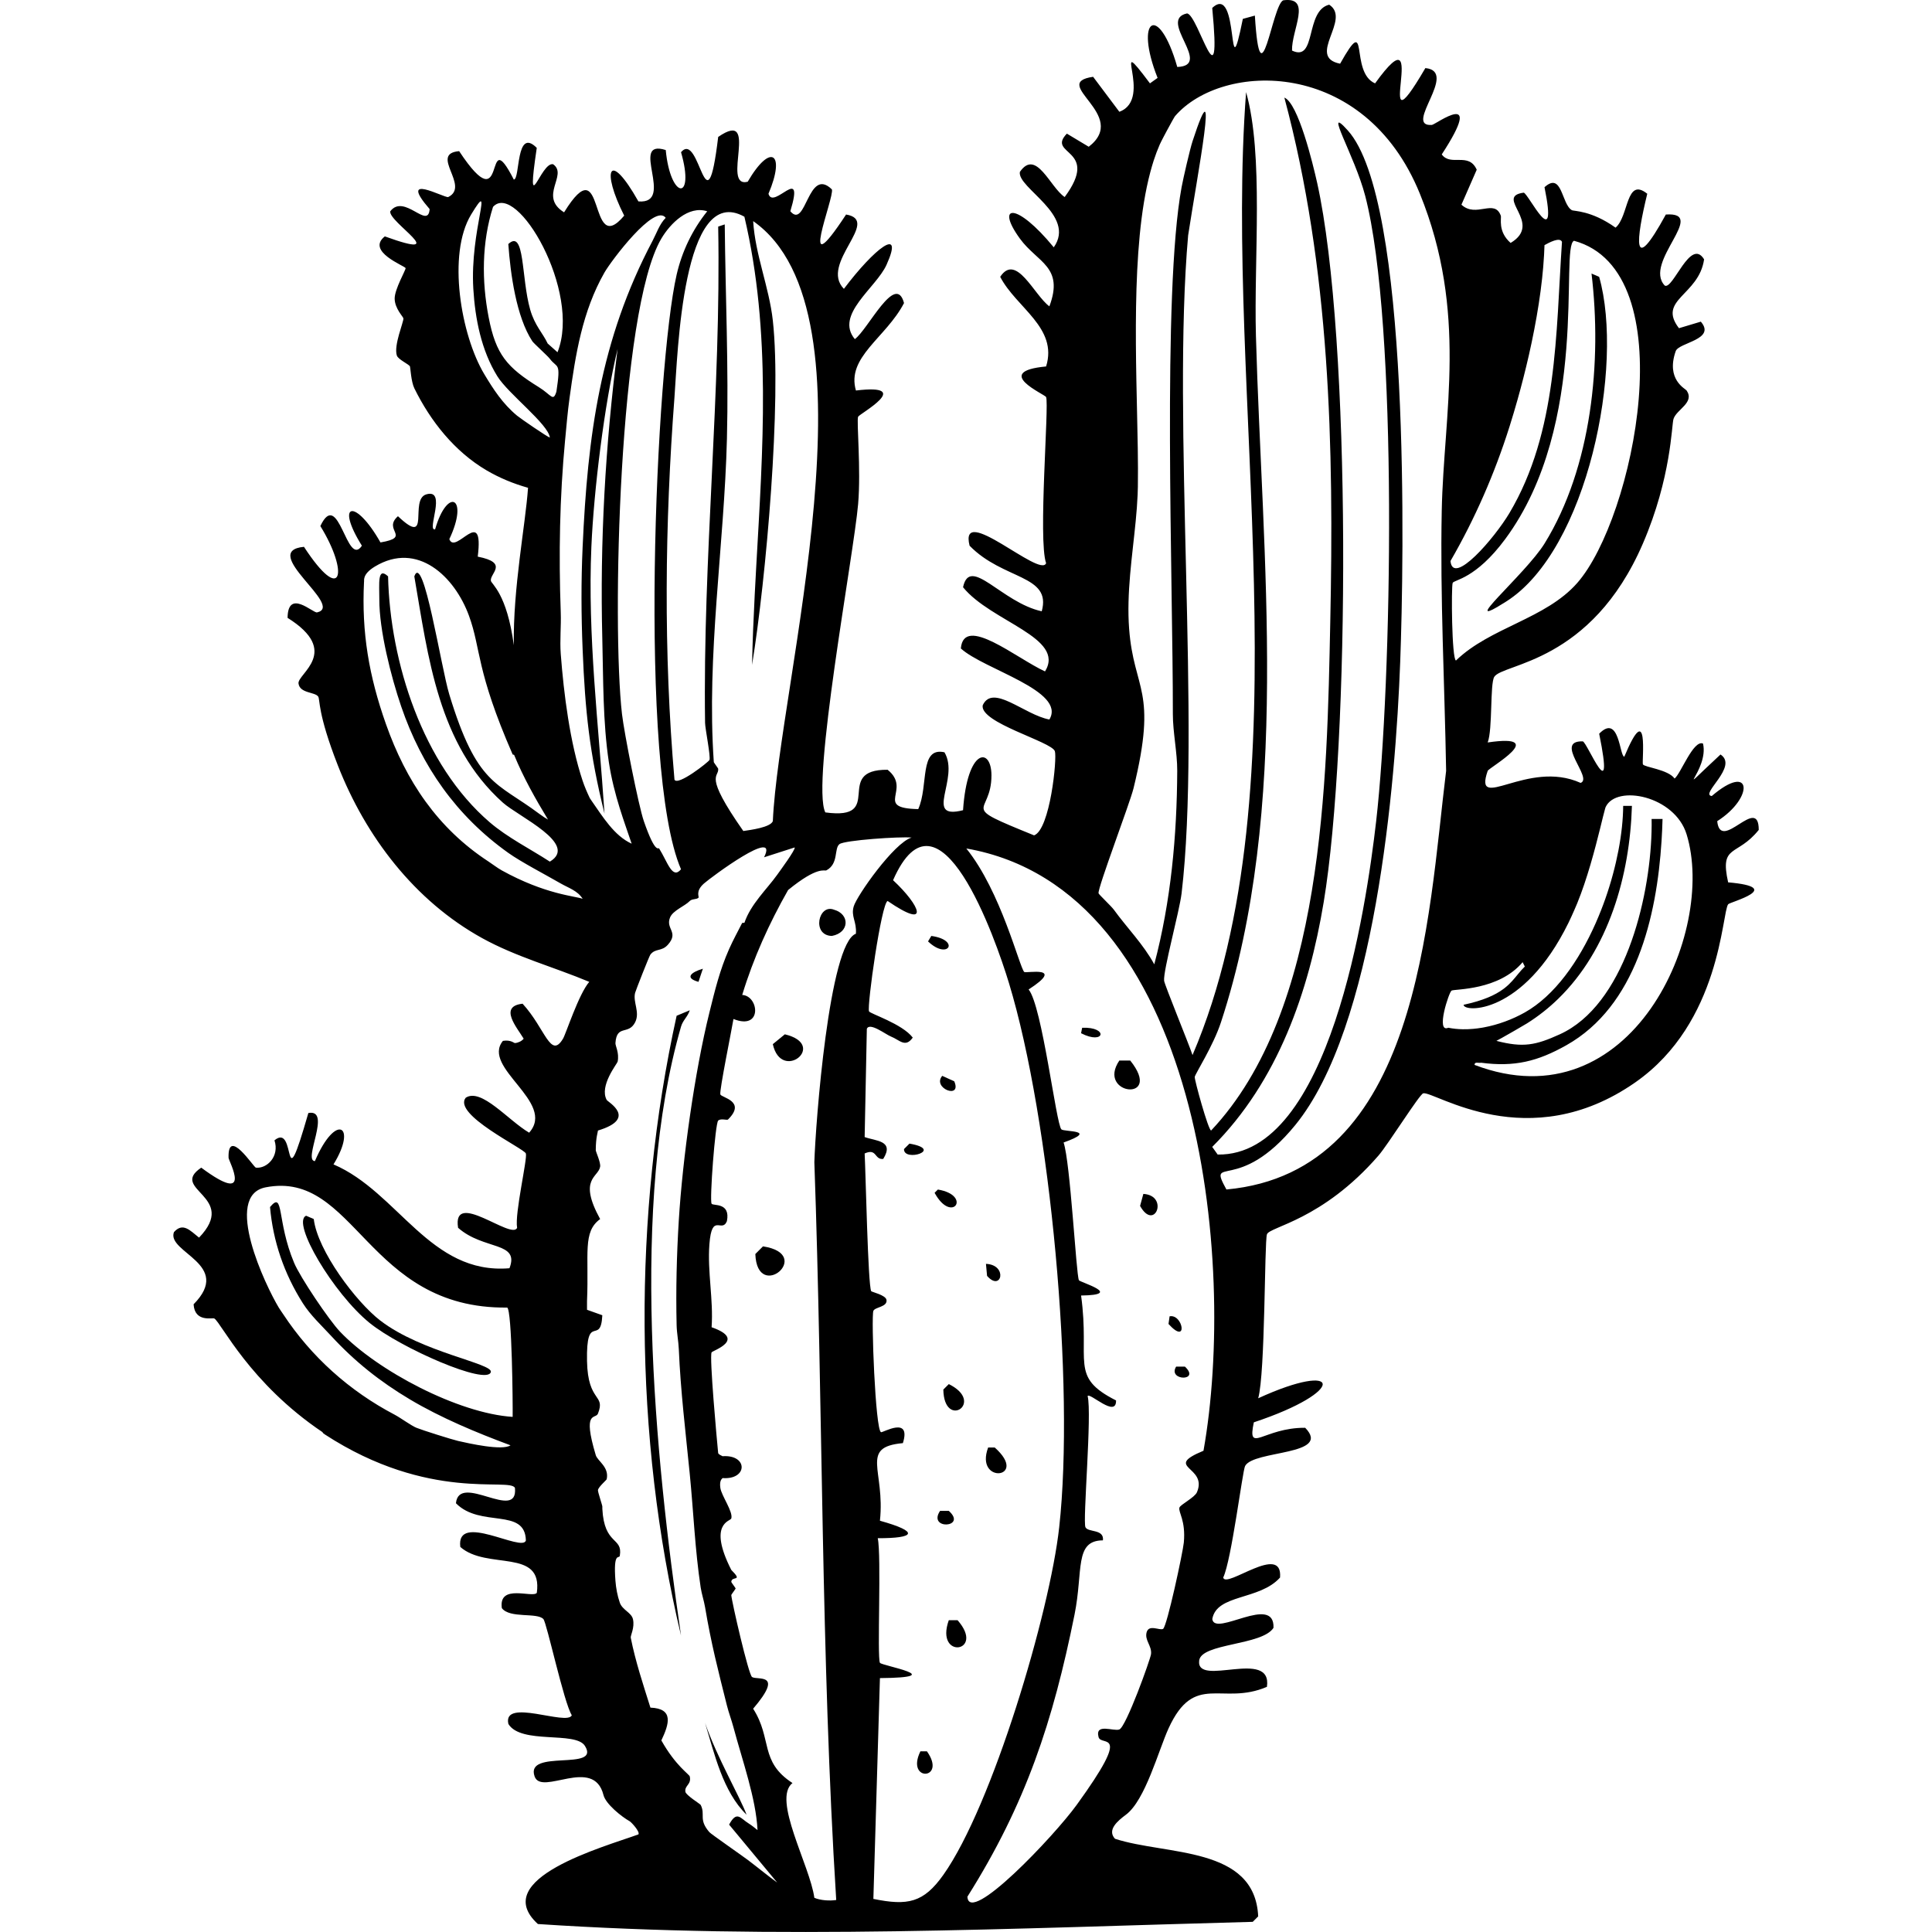 <?xml version="1.0" encoding="UTF-8"?><svg id="Layer_2" xmlns="http://www.w3.org/2000/svg" viewBox="0 0 1200 1200"><defs><style>.cls-1{fill:#000;}.cls-1,.cls-2{stroke-width:0px;}.cls-2{fill:none;}</style></defs><g id="Layer_1-2"><path class="cls-1" d="M702.02,658.73h-6.79c-14.45,21.47,27.74,26.21,6.79,0Z"/><path class="cls-1" d="M710.16,741.55q-1.02,3.73-2.04,7.47c9.06,16.21,18.14-6.48,2.04-7.47Z"/><path class="cls-1" d="M671.47,641.75c14.67,7.59,17.25-4.05.68-3.39q-.34,1.7-.68,3.39Z"/><path class="cls-1" d="M726.46,817.59q-.34,2.38-.68,4.75c12.38,13.65,9.04-6.39.68-4.75Z"/><path class="cls-1" d="M735.96,848.82h-5.43c-5.52,8.92,15.43,9.34,5.43,0Z"/><path class="cls-1" d="M935.56,373.59c50.58-32.08,73.37-146.47,57.71-201.63q-2.38-1.02-4.75-2.04c6.53,54.41.19,120.18-29.19,167.69-11.83,19.12-56.2,56.55-23.76,35.98Z"/><path class="cls-1" d="M1073.38,548.06c-5.39-24.08,5.46-15.67,19.01-32.59-.03-22.3-23.72,14.54-25.8-5.43,23.15-14.71,21.59-37-3.39-15.61-7.67-1.02,16.84-18.39,5.43-25.8-32.28,29.91-6.87,10.12-10.86-6.79-5.97-2.54-13.82,18.74-17.65,21.72-4.07-5.69-18.9-6.99-19.69-8.83-.75-1.75,3.97-41.84-11.54-4.75-2.97,0-3.06-27.12-15.61-14.26,9.85,48.53-7.37,5.43-10.18,4.75-18.33-.5,6.66,22.94-1.36,25.8-33-14.93-66.85,19.01-57.71-7.47.69-2.01,39.02-23.4,0-17.65,3.13-8.2,1.37-36.3,4.07-40.73,5.18-8.49,60.15-8.21,92.33-82.83,17.72-41.09,17.78-73.58,19.01-77.39,1.93-5.97,13.27-10.08,8.15-17.65-.79-1.17-12.97-6.74-6.79-24.44,1.91-5.45,25.27-7.11,15.61-18.33q-6.79,2.04-13.58,4.07c-13.65-17.8,12.37-20.31,15.61-42.77-8.48-13.91-19.28,19.14-24.44,16.29-13.6-14.43,27.17-45.96.68-44.13-21.55,39.49-18.32,14.99-11.54-12.9-13.34-10.71-11.34,13.99-19.69,21.05-15.16-10.81-25.87-10.12-27.16-10.86-6.47-3.71-5.99-24.16-16.97-14.26,8.58,42.46-9.92,4.11-12.9,3.39-18.7,2.48,12.52,18.87-8.15,31.23-8.19-7.21-5.5-15.32-6.11-16.97-3.98-10.75-15.3,1.69-24.44-6.79q4.75-10.86,9.5-21.72c-5.01-11.21-16.12-1.81-21.72-9.5,27.41-42.03-3.83-18.51-6.11-18.33-18.19,1.42,17.03-33.21-4.07-35.3-35.18,60.25,4.99-40.82-31.23,9.5-16.19-6.9-3.09-45.44-21.72-12.22-21.29-4.22,7.29-27.57-6.79-36.66-15.2,3.77-7.64,35.86-23.08,28.51-.42-12.67,12.71-33.64-5.43-31.23-6.94,2.66-14.18,65.89-17.65,9.5q-3.73,1.02-7.47,2.04c-10.03,49.54-1.73-23.16-19.01-6.79,5.99,63.34-8.54,4.47-15.61,3.39-18.63,3.92,16.45,32.48-6.11,33.27-11.5-40.3-26.95-30.25-12.22,6.79q-2.38,1.7-4.75,3.39c-26.14-34.83,3.01,9.58-19.01,17.65q-8.15-10.86-16.29-21.72c-27.65,4.01,22.93,23.64-2.72,43.45q-6.79-4.07-13.58-8.15c-13.03,13.47,21.08,9-1.36,39.38-9.12-6.05-17.68-30.32-27.83-15.61-1.79,9.92,35.25,26.8,21.05,46.84-23.43-28.55-36.36-26.51-21.05-5.43,10.92,15.02,27.59,17.35,18.33,42.09-9.52-6.97-20.58-33.44-30.55-18.33,9.94,19.2,36.01,31.54,28.51,55.67-33.88,3.18-.73,17.26,0,19.01,1.98,4.76-5.08,88.65,0,103.19-3.61,9.52-54.33-37.94-47.52-10.86,20.88,21.44,51.11,17.96,44.81,40.73-24.94-5.43-44.58-35.01-48.88-14.94,17.4,21.48,63.9,31.25,50.92,52.28-17.64-8.03-50.43-35.55-52.28-14.26,14.17,13.03,65.68,26.27,54.99,44.13-15.42-2.82-35.15-22.47-41.41-8.83-1.99,10.85,42.81,22.56,44.81,28.51,1.47,4.4-2.96,48.65-12.9,52.28-48.36-19.63-26.4-11.74-26.48-37.34-.06-17.66-15.04-17.04-17.65,21.72-24.97,6.3-1.81-19.61-11.54-35.98-15.86-3.51-9.73,20.8-16.29,35.3-28.08-.61-3.65-12.03-19.01-24.44-34.42-.31-.7,31.7-38.7,26.48-8.98-18.01,17.67-160.03,20.37-191.45,1.87-21.71-1.06-51.81,0-54.31.76-1.78,35.47-20.69-1.36-16.29-6.06-20.78,18.66-32.74,29.87-54.31-5.18-19.43-22.38,16.48-30.55,22.4-12.63-15.16,13.21-31.81,19.69-46.17,11.17-24.76-7.62-10.12-26.48,14.94-15.45-15.71,23.48-42.44,1.36-46.17-31.17,47.39-7-10.96-8.83-15.61-14.94-14.57-15.96,25.25-25.8,13.58,9.16-30.27-10.59-.29-13.58-10.86,10.8-25.42,1.33-31.93-12.9-7.47-16.94,4.35,8.06-46.02-18.33-27.83-7.47,61.85-11.24-4.55-23.08,9.5,8.85,30.72-6.56,29.53-9.5-1.36-23.27-7.36,6.37,33.78-16.97,31.91-18.36-32.6-23.18-19.5-8.83,8.83-22.98,27.45-11.08-44.56-37.34-2.04-16.1-10.03,2.64-23.16-6.79-29.87-7.73-1.86-17.08,36.46-10.18-10.18-13.2-13.26-10.19,19.61-14.26,19.69-19.31-37.71-3.02,29.08-33.95-17.65-18.83,1.63,7.08,21.69-6.79,28.51-2.56.65-31.73-15.76-11.54,7.47-.88,13.19-15.77-9.91-24.44,1.36-1.48,6.57,39.45,31.06-3.39,15.61-11.87,9.34,12.48,18.32,12.9,19.69.3.97-6.88,13.08-6.79,19.01.09,6.18,5.33,11.22,5.43,12.22.23,2.2-6.14,16.73-4.07,23.08.8,2.48,7.58,5.44,8.15,6.79.27.64.68,9.44,2.72,13.58,10.05,20.45,25.04,39.29,44.81,50.92,8.04,4.73,16.81,8.34,25.8,10.86-1.63,23.25-9.39,62.27-8.83,97.76-4.32-32.25-13.95-37.92-14.26-40.06-.66-4.53,11.39-11.11-8.15-14.94,4.04-32.74-13.81-.62-17.65-10.86,12.42-26.23-1.16-32.67-8.83-6.11-5.54,1.35,7.59-25.46-5.43-21.72-10.95,3.14,3.34,33.48-17.65,13.58-9.86,8.66,8.82,12.94-10.86,16.29-15.56-27.54-28.37-24.96-11.54,2.04-9.45,14.09-14.31-36.44-25.8-12.22,17.81,28.82,13.75,49.56-10.18,12.9-28.46,2.71,25.57,36.82,8.15,40.73-2.52.57-18.12-14.97-18.33,3.39,33.55,20.99,6.06,34.78,6.79,40.73.77,6.25,10.24,5.23,12.22,8.15,1.26,1.85-.54,10.13,12.22,42.77,17.27,44.17,47.61,84.06,89.62,107.27,21.08,11.65,44.46,17.92,66.53,27.16-6.63,7.77-14.44,32.21-16.29,35.3-7.8,12.99-10.98-6.31-25.12-21.72-14.96,1.62-3.57,14.7.68,21.72-1.24,1.63-3.73,2.64-5.43,2.72-.62.03-2.54-2.16-7.47-1.36-13.62,16.73,33.3,38.03,16.29,57.03-13.13-7.76-29.67-27.97-39.38-21.72-8.28,10.45,36.17,31.49,37.34,34.62,1.13,3.01-7.03,37.38-5.43,46.17-3.22,7.93-40.48-24.2-36.66,0,15.88,14.04,38.41,8.4,31.91,25.12-49.41,4.17-69.07-47.3-109.3-64.5,15.03-24.27,1.37-32.41-11.54-2.04-7.69-.25,10.69-32.59-4.07-29.87-16.84,58.53-6.93,5.21-21.05,16.97,3.26,10.01-4.71,17.72-11.54,16.97-1.36-.15-17.57-25.6-16.97-6.11.06,2.01,15.95,30.54-16.97,6.11-20.35,13.7,23.41,17.71-1.36,43.45-5.61-4.44-10.04-9.68-15.61-3.39-4.61,12.69,36.85,19.86,12.22,44.81.7,11.45,11.83,8.13,12.9,8.83,4.43,2.88,21.86,40.1,67.21,70.61.08.05-.26.3,1.36,1.36,0,0,0,0,0,0,65.03,42.34,115.01,26.52,118.13,33.26,2.08,21.44-34.66-9.8-36.66,9.5,15.2,15.48,42.92,2.48,43.45,23.08-1.84,7.82-43.55-18.03-40.73,4.07,16.59,14.61,51.44.43,47.52,28.51-2.46,3.46-23.91-5.99-21.72,9.5,5.04,6.61,21.82,2.51,25.8,6.79,2.12,2.28,12.7,51.87,17.65,59.74-2.76,6.85-43.21-11.05-39.38,5.43,7.95,12.85,41.66,4.27,47.52,13.58,10.13,16.09-37.4,1.58-31.23,19.01,4.37,12.33,36.66-12.82,42.77,11.54,1.4,5.59,11.26,13.49,16.29,16.29.98.54,6.46,6.41,5.43,8.15-21.64,7.85-93.29,27.54-62.46,55.67,147.99,9.84,295.95,2.61,444-1.36l3.39-3.39c-2.03-43.84-57.12-37.81-88.94-48.2-5.06-5.52,1.63-11.1,6.79-14.94,12-8.92,20.26-40.03,26.48-53.63,16.14-35.3,33.13-13.81,61.1-25.8,3.52-24.3-44.06.64-42.09-16.29,1.27-10.94,39.19-9.3,46.17-20.37.79-21.27-36.52,5.9-38.02-5.43,2.7-15.65,29.34-11.53,42.09-25.8,1.78-21.87-33.8,7.26-35.3,0,5.15-10.77,11.95-66.12,13.58-69.25,5.19-9.99,54.22-6.4,37.34-23.76-25.86-.19-36.15,16.69-31.91-3.39,58.5-19.43,54.66-38.75,2.72-14.94,4.44-15.74,3.82-97,5.43-101.84,1.59-4.77,34.27-8.62,69.25-48.88,6.06-6.98,25.51-38.16,27.83-38.7,6.75-1.55,65.22,39.6,131.71-6.79,53.33-37.21,53.68-105.66,57.71-110.66,1.11-1.38,35.86-10.44,0-13.58ZM318.44,880.05c-33.64-2.11-84.12-28.63-107.27-52.95-6.83-7.18-24.71-33.69-28.51-42.77-10.98-26.23-6.14-45.1-14.94-34.62,1.84,21.2,8.74,41.4,20.37,59.74,4.8,7.57,11.64,13.85,17.65,20.37,14.6,15.84,30.29,28.32,48.88,39.38,19.36,11.52,41.34,20.65,62.46,28.51-5.01,3.5-25.86-1.17-32.59-2.72-3.84-.88-22.29-6.71-25.8-8.15-3.36-1.37-9.88-6.2-13.58-8.15-28.09-14.74-51.8-35.98-69.25-62.46-.91-1.38-1.84-2.62-2.72-4.07-8.15-13.51-34.9-69.47-8.15-74.68,55.82-10.88,62.78,75.67,150.04,74.68,3,1.61,3.52,60.07,3.39,67.89ZM977.65,149.55c69.3,18.83,37.18,172.42,2.04,212.5-19.68,22.44-54,27.53-75.36,48.2-2.64-.74-2.99-45.99-2.04-48.2.85-1.98,14.22-2.35,32.59-27.16,53.18-71.81,33.8-181.75,42.77-185.34ZM937.59,264.96c.07-.23.14-.46.21-.69,1.61-5.11,3.19-10.43,4.73-15.89,2.54-9.01,4.95-18.4,7.12-27.95,1.18-5.21,2.29-10.46,3.3-15.72,2.07-10.7,3.76-21.4,4.88-31.77.26-2.36.48-4.71.68-7.03.22-2.54.39-5.05.53-7.53.12-2.06.21-4.1.27-6.12,2.73-1.52,9.57-5.25,10.86-2.04-3.83,56.74-2.62,117.83-32.59,168.37-9.24,15.58-35.18,45.75-36.66,29.87,15.24-26.33,27.51-54.52,36.66-83.5ZM462.36,134.61c16.86,71.58,11.43,144.53,7.35,217.3-.33,5.82-.65,11.64-.94,17.46-.74,14.55-1.36,29.08-1.65,43.59,8.75-53.72,18.41-163.87,12.9-213.85-2.28-20.69-10.95-40.89-12.22-61.78,80.74,56.5,15.97,287.75,12.22,372.72-1.54,3.87-13.73,5.42-18.33,6.11-25.14-35.89-15.02-33.02-15.61-38.7-.03-.27-2.7-3.83-2.72-4.07-4.65-66.58,6.49-134.36,8.15-200.95,1.1-44.34-.93-88.73-1.36-133.06l-4.07,1.36c1.88,102.59-9.62,205.61-8.15,308.22.05,3.69,3.59,21.02,2.72,23.08-.52,1.22-19.74,16.37-21.72,12.22-6.88-78.86-6-158.71,0-237.62,2.01-26.51,4.95-133.67,43.45-112.02ZM439.28,131.22c-9.31,11.59-15.7,25.01-19.01,39.38-12.91,56.1-24.21,307.18,2.72,369.32-5.44,6.58-8.28-4.44-13.58-12.9-.54-.86-2.26,3.88-9.5-16.97-3.31-9.53-12.27-55.11-13.58-66.53-6.34-55.39-1.98-250.59,24.44-295.32,5.47-9.26,16.7-20.74,28.51-16.97ZM351.02,273.11c.81-8.6,1.54-17.24,2.72-25.8,3.72-27.1,7.94-53.95,21.72-78.07,4.06-7.1,31.11-43.23,38.02-33.95-3.9,3.97-5.62,9.47-8.15,14.26-32.6,61.71-40.34,120.98-43.45,190.09-.97,21.67-.89,42.15,0,63.82,1.58,38.58,4.27,64.32,13.58,101.84-3.67-55.36-10.55-110.04-8.15-165.65,1.51-34.9,8.08-88.9,16.29-122.88-7.63,59.8-11.03,119.67-9.5,179.91.64,25.29.3,51.67,4.07,76.72,3.11,20.66,10.11,38.38,14.16,50.63-10.88-4.92-18.07-16.95-24.75-26.45-.43-.62-.83-1.26-1.26-1.88-1.69-3.55-3.24-7.13-4.45-10.77-7.86-23.58-11.69-53.94-13.58-78.75-.64-8.49.31-17.26,0-25.8-1.3-36.1-.69-71.23,2.72-107.27ZM306.22,128.5c14.68-16.28,55.07,52.55,40.06,90.29q-3.06-2.72-6.11-5.43c-3.03-6.51-8-11.08-10.86-21.05-5.67-19.77-3.18-50.37-13.58-40.73,1.28,18.13,4.89,45.21,14.94,60.42.83,1.25,9.61,9.17,10.86,10.86,4.6,6.2,6.95,1.37,4.07,20.37-2.04,6.62-3.08,2.1-10.86-2.72-19.94-12.35-26.76-20.3-31.23-43.45-4.36-22.57-4.31-46.48,2.72-68.57ZM321.15,258.17c-8.95-7.43-14.75-16.42-20.37-25.8-14.5-24.21-23.12-74.49-8.15-99.12,14.75-24.26-.88,9.59,1.36,46.17,1.13,18.56,4.93,38.18,14.94,54.31,6.78,10.93,31.6,29.65,32.59,38.02-1.22-.1-18.22-11.8-20.37-13.58ZM311.65,540.6c-2.8-1.55-5.45-3.67-8.15-5.43-31.73-20.71-51.33-50.12-63.82-85.54-10.48-29.72-15.15-56.62-13.58-88.26.34-.47-1.54-4.48,6.79-9.5,26.44-15.94,49.52,6.28,58.39,30.55,7.63,20.89,4.19,33.6,27.16,86.22.3.05.58.15.88.22,5.77,14.05,13.2,27.21,21.05,40.19-1.4-.77-3.23-1.94-5.64-3.74-26.18-19.61-38.43-17.29-55.67-74-5.16-16.98-16.11-88.97-21.72-73.32,8.63,50.07,14.73,104.45,54.99,140.53,9.72,8.71,47.39,25.79,29.19,36.66-12.19-7.91-26.29-14.96-37.34-24.44-41.65-35.74-61.91-99.48-63.14-152.75-6.77-6.25-5.39,4.66-5.43,14.26-.08,19.15,7.26,48.03,13.58,66.53,12.75,37.33,34.38,68.07,66.53,90.97,7.91,5.64,23.26,13.62,32.59,19.01,4.76,2.75,10.46,4.44,13.58,9.5-4.57-1.71-23.15-2.66-50.24-17.65ZM465.08,1155.68c-3.97-3-23.45-16.51-24.44-17.65-6.99-8.05-2.3-10.77-5.43-16.97-.28-.56-9.17-6.02-9.5-8.15-.63-3.97,3.86-4.42,2.72-9.5-.32-1.41-8.68-6.44-17.65-22.4,4.9-10.34,7.8-19.8-6.79-20.37-4.51-14.35-9.3-28.65-12.22-43.45-.26-1.3,2.59-6.26,1.36-11.54-.95-4.08-6.56-5.62-8.15-10.18-1.49-4.27-2.37-9.05-2.72-13.58-1.4-18.69,2.34-13.34,2.72-15.61,1.97-11.82-9.69-6.16-10.86-29.19,0-.45,0-.91,0-1.36.01-.86-2.84-9-2.72-10.18.2-1.95,5.31-6.23,5.43-6.79,1.65-7.59-5.69-11.28-6.79-14.94-8.46-28.2-.1-22.1,1.36-25.8,4.87-12.39-6.29-6.58-6.79-32.59-.6-31.01,8.54-9.04,9.5-28.51l-9.5-3.39c.07-1.8-.08-3.63,0-5.43,1.26-29.66-2.86-42.91,8.15-50.92-13.87-25.23-1-25.81,0-32.59.39-2.65-2.72-9.21-2.72-10.18.03-8.21,1.34-11.22,1.36-12.22,24.83-7.5,6.14-17.7,5.43-19.01-4.75-8.7,6.53-22.51,6.79-23.76,1.14-5.46-1.47-9.85-1.36-11.54.78-11.8,8.08-4.77,12.22-12.9,3.19-6.28-1.48-12.5,0-18.33.31-1.24,8.72-22.75,9.5-23.76,3.15-4.05,6.95-1.71,10.86-6.11,7.04-7.9-1.63-9.79,1.36-16.97,1.81-4.35,9.17-7.01,12.22-10.18,1.43-1.48,4.21-.83,5.43-2.04.59-.58-2.14-3.94,3.39-8.83,4.33-3.82,46.97-35.56,37.34-16.29q9.5-3.06,19.01-6.11c.71,1.2-9.26,14.72-10.86,16.97-6.27,8.81-16.49,18.26-20.37,29.87-.33-.19-.98.18-1.36,0-2.78,5.47-5.65,10.66-8.15,16.29-5.83,13.16-8.79,25.56-12.22,39.38-9.17,36.9-16.67,90.94-19.01,128.99-1.33,21.71-1.87,43.43-1.36,65.17.12,5.25,1.14,9.88,1.36,14.94,1.12,26.2,4.21,51.38,6.79,77.39,2.31,23.28,3.28,47.54,6.79,70.61.61,4.01,2.05,8.26,2.72,12.22,3.9,23.14,8,38.83,13.58,61.1,1.13,4.51,2.87,9.08,4.07,13.58,5.47,20.49,14,44.17,14.94,63.82-1.46-1.2-3.92-3.15-5.43-4.07-5.21-3.18-7.37-8.35-12.22.68q14.93,17.99,29.87,35.98c-5.97-4.3-11.75-9.12-17.65-13.58ZM531.61,579.97c-16.57,5.75-25.07,117.69-25.8,141.89,5.42,152.69,4,305.87,13.58,458.26-3.93.63-9.77.29-13.58-1.36-2.74-20.08-26.38-61.32-13.58-71.28-20.63-13.41-12.41-27.38-24.44-46.17,19.53-22.89,2.65-17.49-.68-19.69-2.2-1.45-12.62-46.85-12.9-50.92-.02-.24,2.72-3.83,2.72-4.07,0-.24-2.73-3.83-2.72-4.07.2-4.02,7.61.2,0-7.47-14.68-28.92-.55-30.2,0-31.91,1.31-4.11-6.08-14.08-6.79-19.01-.75-5.18,1.39-5.8,1.36-6.11,15.74,1.18,15.92-14.69,0-13.58-.02-.17-2.61-.97-2.72-2.04-.79-7.98-5.52-59.69-4.07-62.46.6-1.15,22.02-7.9,0-15.61,1.21-17.2-2.68-34.42-1.36-51.6,1.54-20,7.7-6.6,10.86-14.26,2.37-11.94-8.6-9.36-9.5-10.86-1.34-2.22,2.25-49.76,4.07-51.6,1.57-1.58,5.54-.11,6.11-.68,11.63-11.48-4.13-13.56-4.75-15.61-.69-2.28,7.09-40.26,8.15-46.84,18.21,7.27,15.8-14.45,5.43-14.94,6.91-22.79,16.77-44.53,28.51-65.17,18.54-15.12,22.52-11.57,23.76-12.22,7.81-4.11,4.66-13.61,8.15-16.29,3.18-2.44,37.41-4.79,44.81-4.07-10.85,3.11-34.07,36.16-35.98,42.77-1.83,6.32,1.96,9.35,1.36,16.97ZM542.47,1179.44q2.04-68.57,4.07-137.14c44.14-.38.99-7.67,0-9.5-1.84-3.41,1.01-66.82-1.36-77.39,23.27.05,26.28-3.91,1.36-10.86,3.38-31.45-12.84-45.73,14.26-48.2,5.32-17.1-12.48-6.37-13.58-6.79-3.55-1.34-6.18-71.84-4.75-75.36.99-2.43,8.81-2.34,8.15-6.79-.45-3.04-9.25-4.95-9.5-5.43-2.03-3.77-3.42-73.63-4.07-85.54,7.73-3.48,5.95,4.02,11.54,3.39,7.11-11.49-4.63-11.07-11.54-13.58q.68-33.61,1.36-67.21c1.68-4.36,11.8,3.53,14.94,4.75-3.27-3.46-5.87-5.67-7.95-6.98,2.08,1.31,4.68,3.52,7.95,6.98,5.4,2.11,8.95,7.26,13.58.68-6.51-8.57-26.53-14.83-27.16-16.29-1.38-3.21,7.65-67.07,11.54-68.57,26.9,18.44,20.29,2.78,3.39-12.9,28.43-64.69,63.66,36.49,71.96,63.82,25.94,85.36,40.94,250.17,31.23,338.09-5.86,53.03-41.58,173.07-71.96,215.89-12.31,17.35-22.09,19.29-43.45,14.94ZM747.5,901.09c-25.64,10.65,2.94,9.51-4.07,25.8-1.4,3.24-10.31,7.68-10.86,9.5-.85,2.81,4.02,7.93,2.72,21.72-.56,5.93-10.47,52.3-12.9,53.63-2.12,1.16-8.73-3.01-10.18,2.04-1.44,4.99,3.3,8.38,2.72,13.58-.36,3.18-15.48,45.25-19.69,46.84-3.57,1.35-15.26-4.17-12.9,4.75,1.65,6.23,21.56-6.44-13.58,42.09-14.05,19.41-66.98,75.26-67.89,57.03,36.35-57.66,53.15-108.89,66.53-175.16,5.53-27.4-.27-46.07,17.65-46.17.82-7.22-9.21-4.77-10.86-8.15-1.79-3.66,4.14-70.58,1.36-81.47,1.29-2.41,17.9,13.93,17.65,2.72-29.23-14.78-16.01-23.72-21.72-65.17,26.99-.34-.8-8.24-1.36-9.5-1.74-3.94-5.3-73.09-9.5-85.54,22.15-7.91.43-6.5-1.36-8.15-3.29-3.03-11.93-76.68-20.37-86.9,23.37-15.14-1.75-9.88-2.72-10.86-3-3.02-14.38-49.98-35.98-76.72,145.92,25.48,168.15,257.25,147.32,374.07ZM761.76,738.84c-12.24-22.31,7.33,3.38,42.77-40.06,49.39-60.53,62.3-210.56,65.17-287.85,2.33-62.77,6.46-286.73-32.59-329.95-15.71-17.39,4.38,15.72,10.86,40.73,20.58,79.41,16.6,302.82,6.79,388.33-6.19,53.96-28.93,208.18-98.44,207.07l-3.39-4.75c40.79-40.7,59.99-96.35,69.25-152.07,16.23-97.72,17.34-350.53-4.07-446.72-2.59-11.61-11.74-49.48-20.37-52.95,28.43,106.08,30.82,216.7,28.51,325.87-2.07,98.22-3.71,241.17-74,315.69-1.75-.13-10.4-31.52-10.18-33.27.23-1.87,11.46-19.22,16.29-33.95,43.61-132.79,25.5-288.5,21.72-426.35-1.32-48.1,4.94-112.19-6.11-151.4-14.06,184.96,38.15,431.19-33.27,598.11-2.27-6.89-17.41-43.71-17.65-46.17-.63-6.29,9.52-43.04,10.86-54.31,12.16-102.53-6.08-294.16,4.07-408.7,5.7-37.19,19.94-111.09,2.72-58.39-1.62,4.97-5.72,22.73-6.79,28.51-12.11,65.66-5.33,244.71-5.43,327.23-.01,11.27,2.77,24.04,2.72,35.3-.2,40.4-3.89,80.99-14.26,120.17-6.78-12.47-16.88-22.58-25.12-33.95-1.53-2.11-9.39-9.5-9.5-10.18-.56-3.39,19.43-55.83,21.72-65.17,15.21-61.93.21-60.35-2.72-99.12-.42-5.53-.51-11.09-.37-16.65.54-22.56,4.75-45.2,5.65-66.64.07-1.66.12-3.32.15-4.97.06-3.59.08-7.36.06-11.29h0c-.01-4.01-.06-8.18-.12-12.49-.8-52.22-4.63-124.9,7.76-171.49.66-2.46,1.34-4.88,2.09-7.19,1.15-3.54,2.41-6.9,3.79-10.04.19-.44.53-1.13.94-1.95.29-.58.61-1.21.98-1.91.25-.49.52-1,.8-1.53.58-1.1,1.2-2.27,1.83-3.44,2.26-4.22,4.57-8.36,4.96-8.82,29.19-33.82,117.59-36.65,152.07,48.2,29.96,73.71,14.77,136.5,13.58,196.88-1.07,53.95,1.8,107.68,2.72,161.58-11.33,91.85-16.6,249.09-136.46,260.02ZM915.87,661.44c0-.38.07-.63.18-.83.09-.16.21-.28.36-.36.49-.27,1.25-.17,2.08-.12.49.03.99.05,1.45-.05,20.87,2.76,35.21-.88,52.95-10.86,43.16-24.28,56.15-79.64,59.14-127.03.29-4.59.49-9.1.61-13.51h-6.79c.05,2.57.03,5.26-.05,8.04-1.17,42.82-17.2,107.63-56.98,125.71-15.05,6.84-22.75,8.38-39.38,4.07.54-.21,5.17-2.83,9.76-5.46.63-.36,1.25-.72,1.86-1.07,3.43-1.98,6.51-3.78,7.39-4.33,7.1-4.46,13.54-9.58,19.35-15.23,31.38-30.51,44.54-76.58,45.82-119.87h-5.43c-.11,16.77-4,37.51-11.07,57.67-.82,2.35-1.7,4.68-2.61,7.01-1.07,2.72-2.19,5.43-3.37,8.1-10.54,23.86-25.58,45.13-44.05,55.53-7.52,4.24-16.45,7.62-25.54,9.3-.36.07-.73.13-1.09.19-1.8.3-3.6.54-5.4.7-2.18.19-4.35.29-6.51.25-3.06-.05-6.07-.36-8.98-.94-8.04,3.54.44-22.3,2.04-23.08,2.18-1.08,29.28,0,44.13-17.65q.68,1.36,1.36,2.72c-1.49,1.42-2.77,2.91-4.03,4.45-.06.07-.12.14-.18.21-2.32,2.82-4.63,5.77-8.21,8.6-.33.26-.67.52-1.03.78-4.95,3.64-12.22,7.05-24.57,9.71-.16,4.8,36.88,6.62,65.09-50.84,1.25-2.56,2.48-5.27,3.7-8.07.61-1.39,1.22-2.77,1.81-4.23,3.04-7.44,5.76-15.72,8.11-23.69.06-.19.11-.38.17-.58,4.65-15.89,7.8-30.43,9.04-34.52.07-.23.14-.44.19-.6.05-.15.1-.26.14-.35,6.7-14.08,42.85-6.99,50.24,16.97,18.71,60.71-34.24,180.4-131.71,143.25Z"/><path class="cls-1" d="M589.32,1006.32c-8.85,24.76,23.12,20.12,5.43,0h-5.43Z"/><path class="cls-1" d="M617.83,899.06h-4.07c-8.66,23.22,25.84,19.35,4.07,0Z"/><path class="cls-1" d="M585.92,863.08c.45,25.27,26.4,7.93,3.39-3.39l-3.39,3.39Z"/><path class="cls-1" d="M571.67,1087.79c-9.37,19.2,16.7,17.86,4.07,0h-4.07Z"/><path class="cls-1" d="M582.53,738.84l-2.04,2.04c10.78,19.78,23.54,1.56,2.04-2.04Z"/><path class="cls-1" d="M612.4,785q.34,3.73.68,7.47c8.92,10.22,13.15-6.85-.68-7.47Z"/><path class="cls-1" d="M589.32,938.43h-5.43c-7.96,12.01,17.13,10.5,5.43,0Z"/><path class="cls-1" d="M578.46,581.33q-1.02,1.7-2.04,3.39c12.47,11.93,20.3-.85,2.04-3.39Z"/><path class="cls-1" d="M592.71,671.62l-7.47-3.39c-6.49,7.7,12.4,14.89,7.47,3.39Z"/><path class="cls-1" d="M564.88,710.32q-1.7,1.7-3.39,3.39c-.28,8.33,25.26.38,3.39-3.39Z"/><path class="cls-1" d="M473.9,774.14l-4.75,4.75c1.1,30.45,36.98.15,4.75-4.75Z"/><path class="cls-1" d="M487.48,642.43q-3.73,3.06-7.47,6.11c5.31,24.04,34.57.4,7.47-6.11Z"/><path class="cls-1" d="M518.03,565.04c-9.7-3.9-14.04,15.96-1.36,16.29,11.06-2.04,11.27-13.51,1.36-16.29Z"/><path class="cls-1" d="M422.99,637.68c1.18-4.09,4.15-6.09,5.43-10.18q-4.07,1.7-8.15,3.39c-27.27,123.55-26.69,261.78,2.72,384.94-16.52-112.95-31.66-268.25,0-378.15Z"/><path class="cls-1" d="M437.92,1070.14c5.83,19.08,11.02,42.67,25.8,57.03-4.11-11.13-18.35-35.45-25.8-57.03Z"/><path class="cls-1" d="M433.85,609.84c.98-2.75,1.97-6.22,2.72-8.15-7.21,2.12-11.65,5.7-2.72,8.15Z"/><path class="cls-1" d="M236.29,820.3c-15.17-11.65-39.09-43.52-41.41-63.14q-2.38-1.02-4.75-2.04c-9.38,4.08,17.07,48.42,39.38,66.53,19.34,15.71,73.06,39.13,75.36,30.55,1.43-5.34-42.83-12.15-68.57-31.91Z"/><rect class="cls-2" y="0" width="1200" height="1200"/></g></svg>